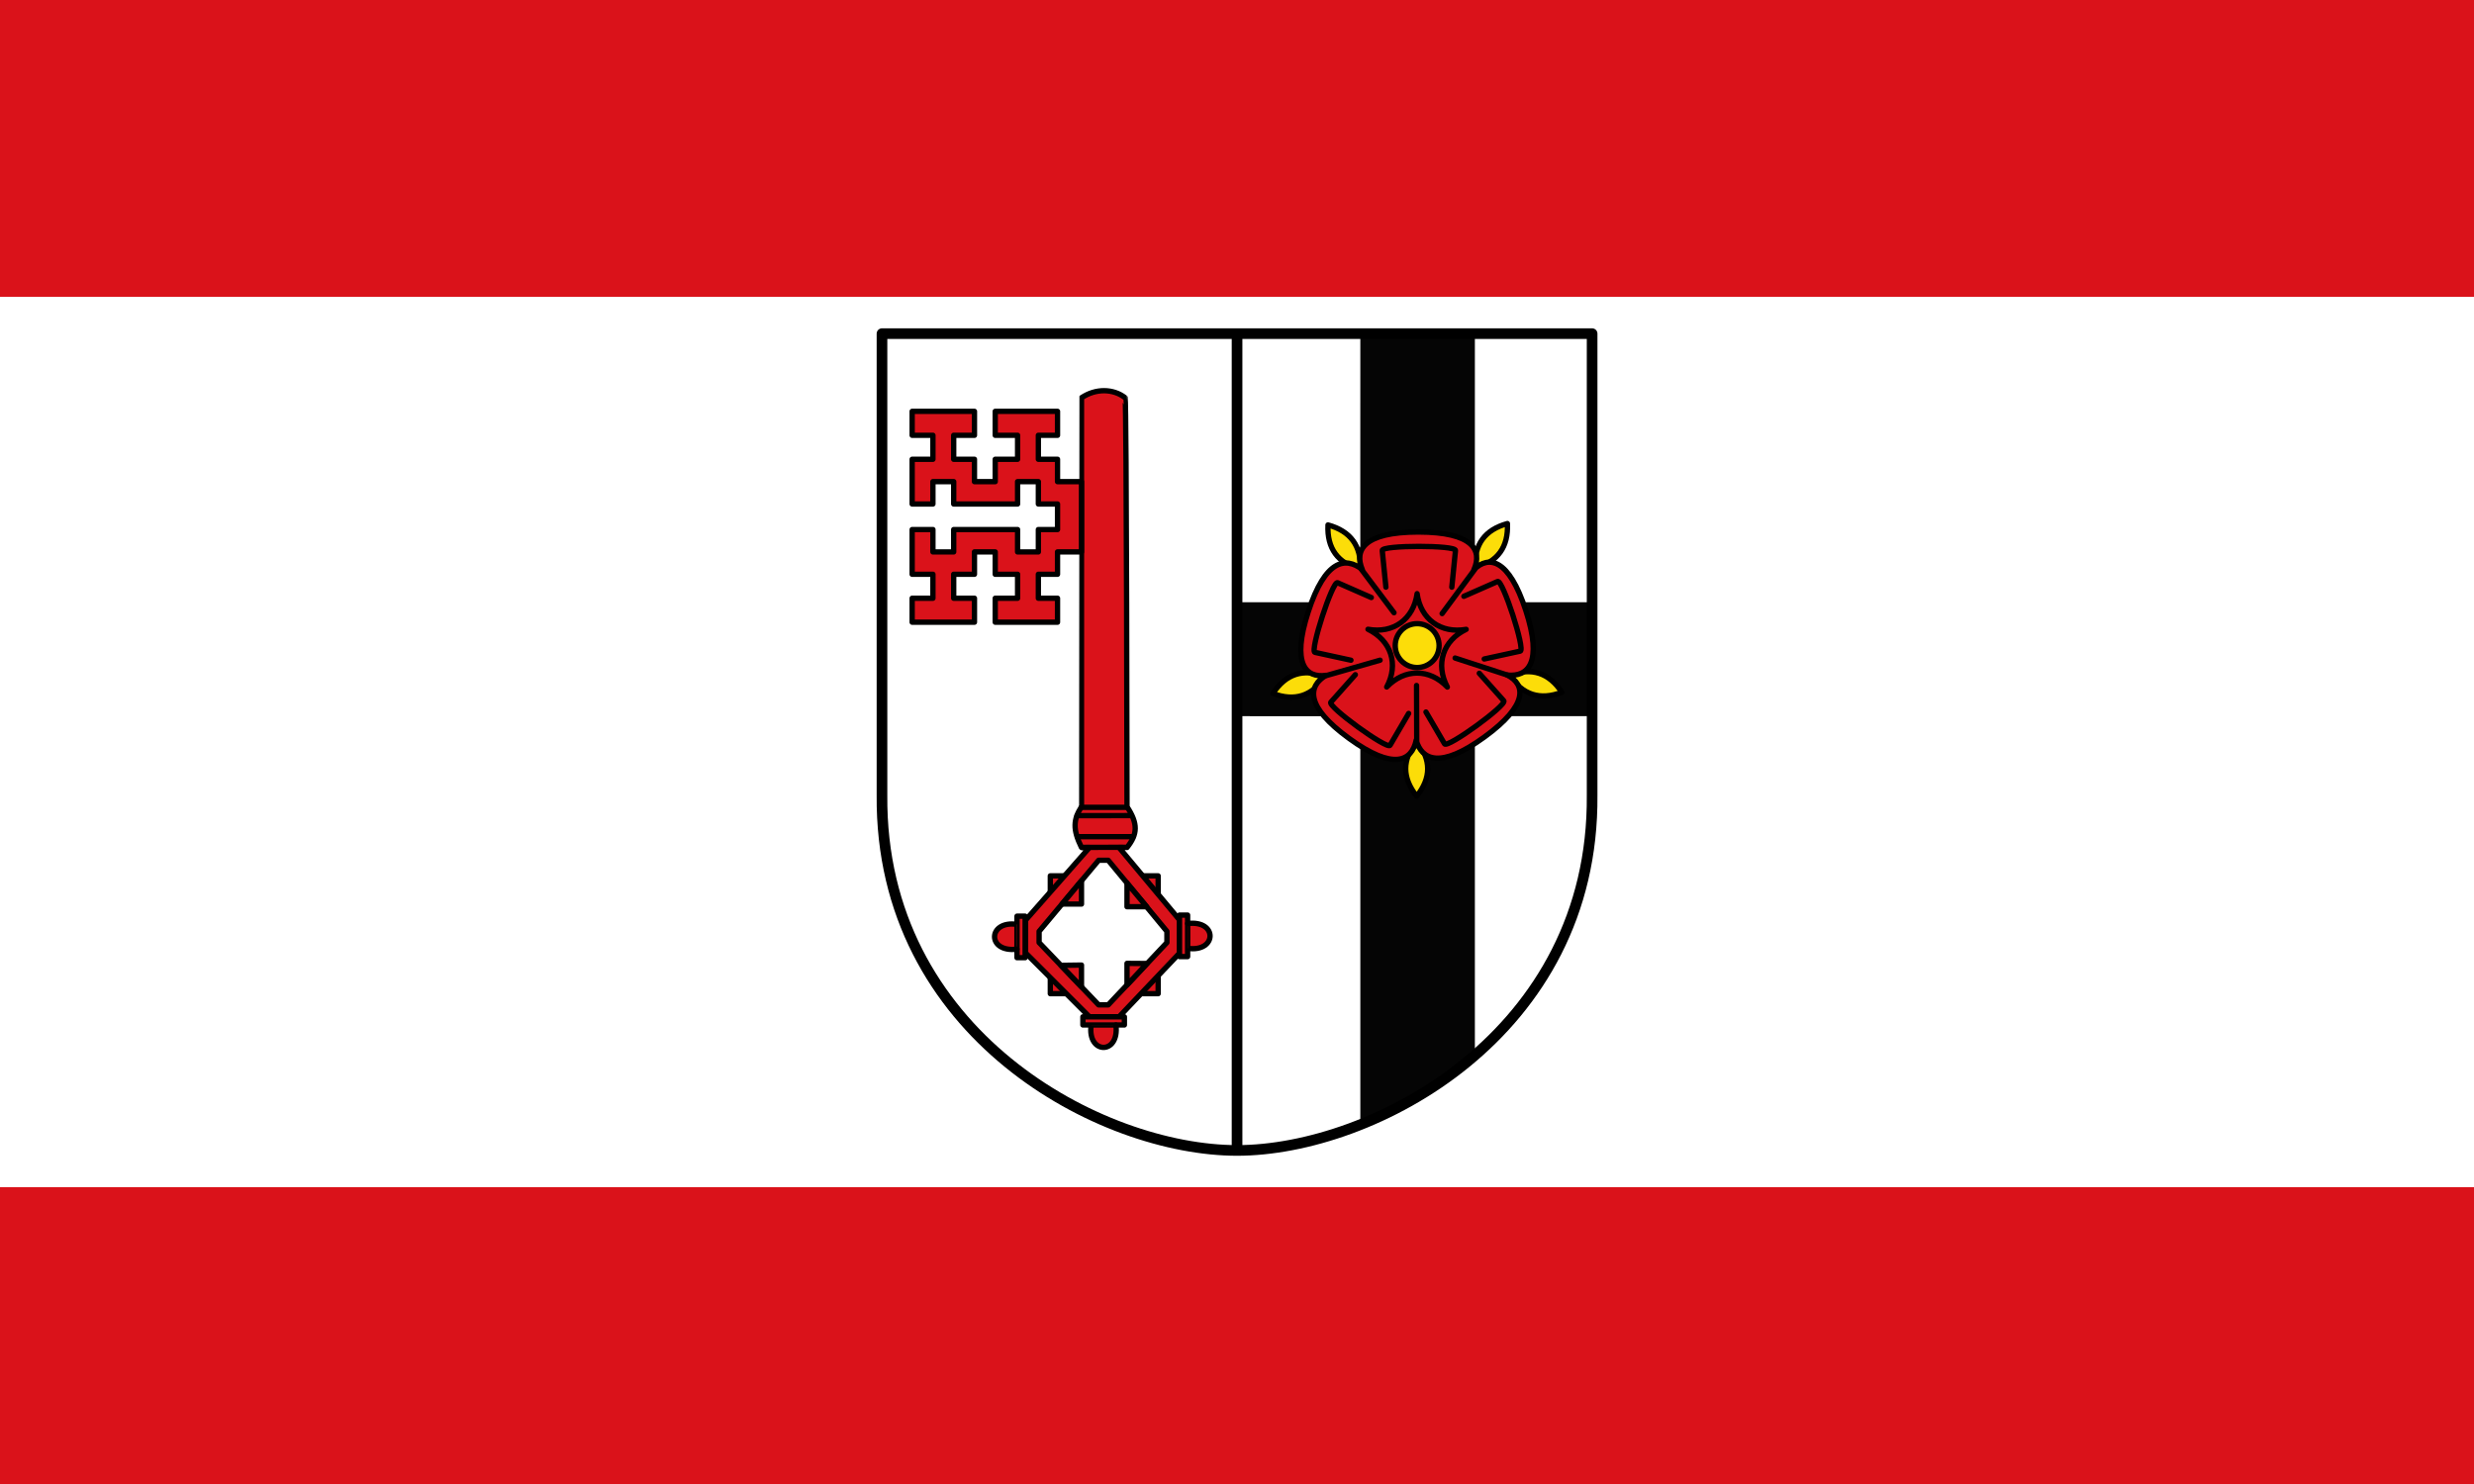 <?xml version="1.0" encoding="UTF-8" standalone="no"?>
<svg xmlns="http://www.w3.org/2000/svg" height="300" width="500">
 <rect width="100%" height="100%" fill="#333333" stroke="none"/>
 <defs>
  <clipPath>
   <path d="m296.49 674.49c-112.73-1.04-218.85-73.15-266.12-174.68-24.849-46.82-27.911-100.6-26.21-152.5-.184-113.97-.081-227.95-.108-341.92h592.17c-.545 139.15.582 278.34-1.37 417.46-14.06 130.77-131.18 237.04-260.26 249.67-12.506 1.34-26.583 2.482-38.1 1.982z"/>
  </clipPath>
  <clipPath>
   <path d="m235 675v-65c4.271-35.842 29.382-66.68 65-95 29.967 26.594 57.34 54.773 65 95v65z"/>
  </clipPath>
  <clipPath>
   <path d="m0 0h101.1v98.93h-101.1v-98.93"/>
  </clipPath>
 </defs>
 <rect y="59.998" width="500" height="180" fill="#fff"/>
 <g fill="#da121a">
  <rect y="240" width="500" height="60"/>
  <rect y="-.002" width="500" height="60"/>
 </g>
 <g stroke="#000" stroke-width="2.153">
  <path display="block" d="m178.25 67.45h143.52v93.33c.396 48.37-44.35 71.788-71.76 71.788-27.404 0-72.15-23.42-71.76-71.788v-93.33" fill="#fff" stroke-linejoin="round" stroke-linecap="round"/>
  <path d="m250.01 67.45v164.89" fill="none"/>
 </g>
 <path d="m250.11 144.78v-23.03h24.816c-.02 0 0-53.954 0-53.954h23.15v53.954h23.704v23.03h-23.704v68.801c-6.322 5.358-13.954 10.06-23.15 13.982v-82.78z" opacity=".98"/>
 <g stroke="#000" stroke-linejoin="round" stroke-linecap="round" stroke-width="1.077">
  <g fill="#da121a">
   <rect y="177.06" x="212.27" height="6.218" width="6.296"/>
   <rect y="177.06" x="227.77" height="6.218" width="6.296"/>
   <rect y="194.66" x="212.27" height="6.218" width="6.296"/>
   <rect y="194.66" x="227.77" height="6.218" width="6.296"/>
   <path d="m218.57 163.09c0 0-.008-82.67 0-82.68 2.906-1.948 6.428-1.852 8.812-.015.308.237.389 82.69.389 82.69 2.26 3.422 2.155 5.568 0 8.237 0 0-.051-.015-1.614 0l12.269 14.696v6.621l-12.269 12.92h-5.973l-12.914-12.92v-6.621l12.914-14.696c-.607-.03-1.568.094-1.614 0-1.785-3.633-1.663-5.651 0-8.237z"/>
  </g>
  <path d="m223.97 203.14h-1.937l-12.03-12.597v-2.261l12.03-14.374h1.937l11.865 14.374v2.261l-11.865 12.597z" fill="#fff"/>
  <path d="m218.57 111.57h-4.843v4.522h-3.874v4.845h3.874v4.845h-12.591v-4.845h4.52v-4.845h-4.52v-4.522h-4.197v4.522h-4.197v4.845h4.197v4.845h-12.591v-4.845h4.197v-4.845h-4.197v-9.04h4.197v4.522h4.197v-4.522h12.914v4.522h4.197v-4.522h3.874v-5.168h-3.874v-4.522h-4.197v4.522h-12.914v-4.522h-4.197v4.522h-4.197v-9.04h4.197v-4.845h-4.197v-4.845h12.591v4.845h-4.197v4.845h4.197v4.522h4.197v-4.522h4.52v-4.845h-4.52v-4.845h12.591v4.845h-3.874v4.845h3.874v4.522h4.843v14.212z" fill="#da121a"/>
  <path d="m218.97 171.3l8.427-.014m-9.641-2.143h11.247m-11.328-4.252l10.964-.014m-10.08-1.672h9.201" fill="none"/>
  <g fill="#da121a">
   <path d="m227.77 178.53l3.978 4.768h-3.978v-4.768z"/>
   <path d="m218.57 178.05l-3.921 4.71h3.921v-4.71z"/>
   <path d="m218.57 199.49l-4.149-4.34 4.149-.057v4.397z"/>
   <path d="m227.77 199.12l4.04-4.339-4.04-.029v4.368z"/>
   <rect y="185.21" x="205.54" height="8.39" width="1.642"/>
   <path d="m205.53 191.88c0-.016.002-5.01 0-5.01-5.933-.857-6.133 5.764 0 5.01z"/>
   <rect transform="scale(-1-1)" y="-207.2" x="-227.24" height="1.643" width="8.386"/>
   <path d="m225.53 207.21c-.016 0-5-.002-5 0-.857 5.935 5.762 6.137 5 0z"/>
   <rect transform="scale(-1-1)" y="-193.38" x="-240.02" height="8.39" width="1.642"/>
   <path d="m240.03 186.7c0 .016-.002 5.01 0 5.01 5.932.858 6.133-5.764 0-5.01z"/>
  </g>
  <g fill-rule="evenodd">
   <g fill="#fcdd09">
    <path d="m268.39 106.12c4.576 1.256 6.755 4.252 6.537 8.988-4.576-1.256-6.755-4.252-6.537-8.988z"/>
    <path d="m304.65 105.84c.22 4.742-1.955 7.741-6.524 8.997-.22-4.742 1.955-7.741 6.524-8.997z"/>
    <path d="m257.25 140.19c2.608-3.966 6.13-5.113 10.564-3.442-2.608 3.966-6.13 5.113-10.564 3.442z"/>
    <path d="m315.66 139.95c-4.44 1.675-7.963.532-10.569-3.427 4.44-1.675 7.963-.532 10.569 3.427z"/>
    <path d="m286.32 160.96c-2.964-3.707-2.967-7.412-.008-11.11 2.964 3.707 2.967 7.412.008 11.11z"/>
   </g>
   <path d="m286.64 107.55c11.1 0 12.95 3.707 11.249 7.597 2.952-2.906 7.05-2.291 10.478 8.27 3.43 10.561.478 13.466-3.746 13.05 3.675 1.911 4.356 5.998-4.624 12.525-8.98 6.527-12.655 4.616-13.783.642-.9 4.26-4.575 6.171-13.555-.356-8.98-6.527-8.299-10.614-4.638-12.761-4.096.615-7.05-2.291-3.618-12.852 3.43-10.561 7.526-11.175 10.917-8.528-1.631-3.88.219-7.587 11.319-7.587z" fill="#da121a"/>
  </g>
  <path d="m286.4 120.01c.702 5.17 4.766 8.124 9.914 7.219-4.698 2.265-6.251 7.04-3.8 11.663-3.605-3.77-8.629-3.77-12.262-.011 2.47-4.595.918-9.375-3.779-11.67 5.132.93 9.196-2.024 9.927-7.202m-18.269 16.536l10.785-3.082m7.407 16.199l-.037-11.09m18.445-2.077l-10.653-3.47m3.92-17.85l-6.546 8.863m-16.309-8.933l6.588 8.764m-8.703 9.598l-7.277-1.587c-1.086-.237 3.556-14.528 4.573-14.08l6.819 2.995m7.547 23.432l-3.757 6.433c-.561.96-12.713-7.872-11.973-8.703l4.955-5.563m25.05-.286l4.955 5.563c.74.83-11.413 9.663-11.973 8.703l-3.757-6.433m7.662-23.395l6.819-2.995c1.018-.447 5.66 13.844 4.573 14.08l-7.277 1.587m-19.873-14.519l-.74-7.414c-.11-1.107 14.91-1.107 14.8 0l-.74 7.414" fill="none"/>
  <ellipse cx="286.41" cy="130.51" rx="4.432" ry="4.433" fill="#fcdd09"/>
 </g>
</svg>
